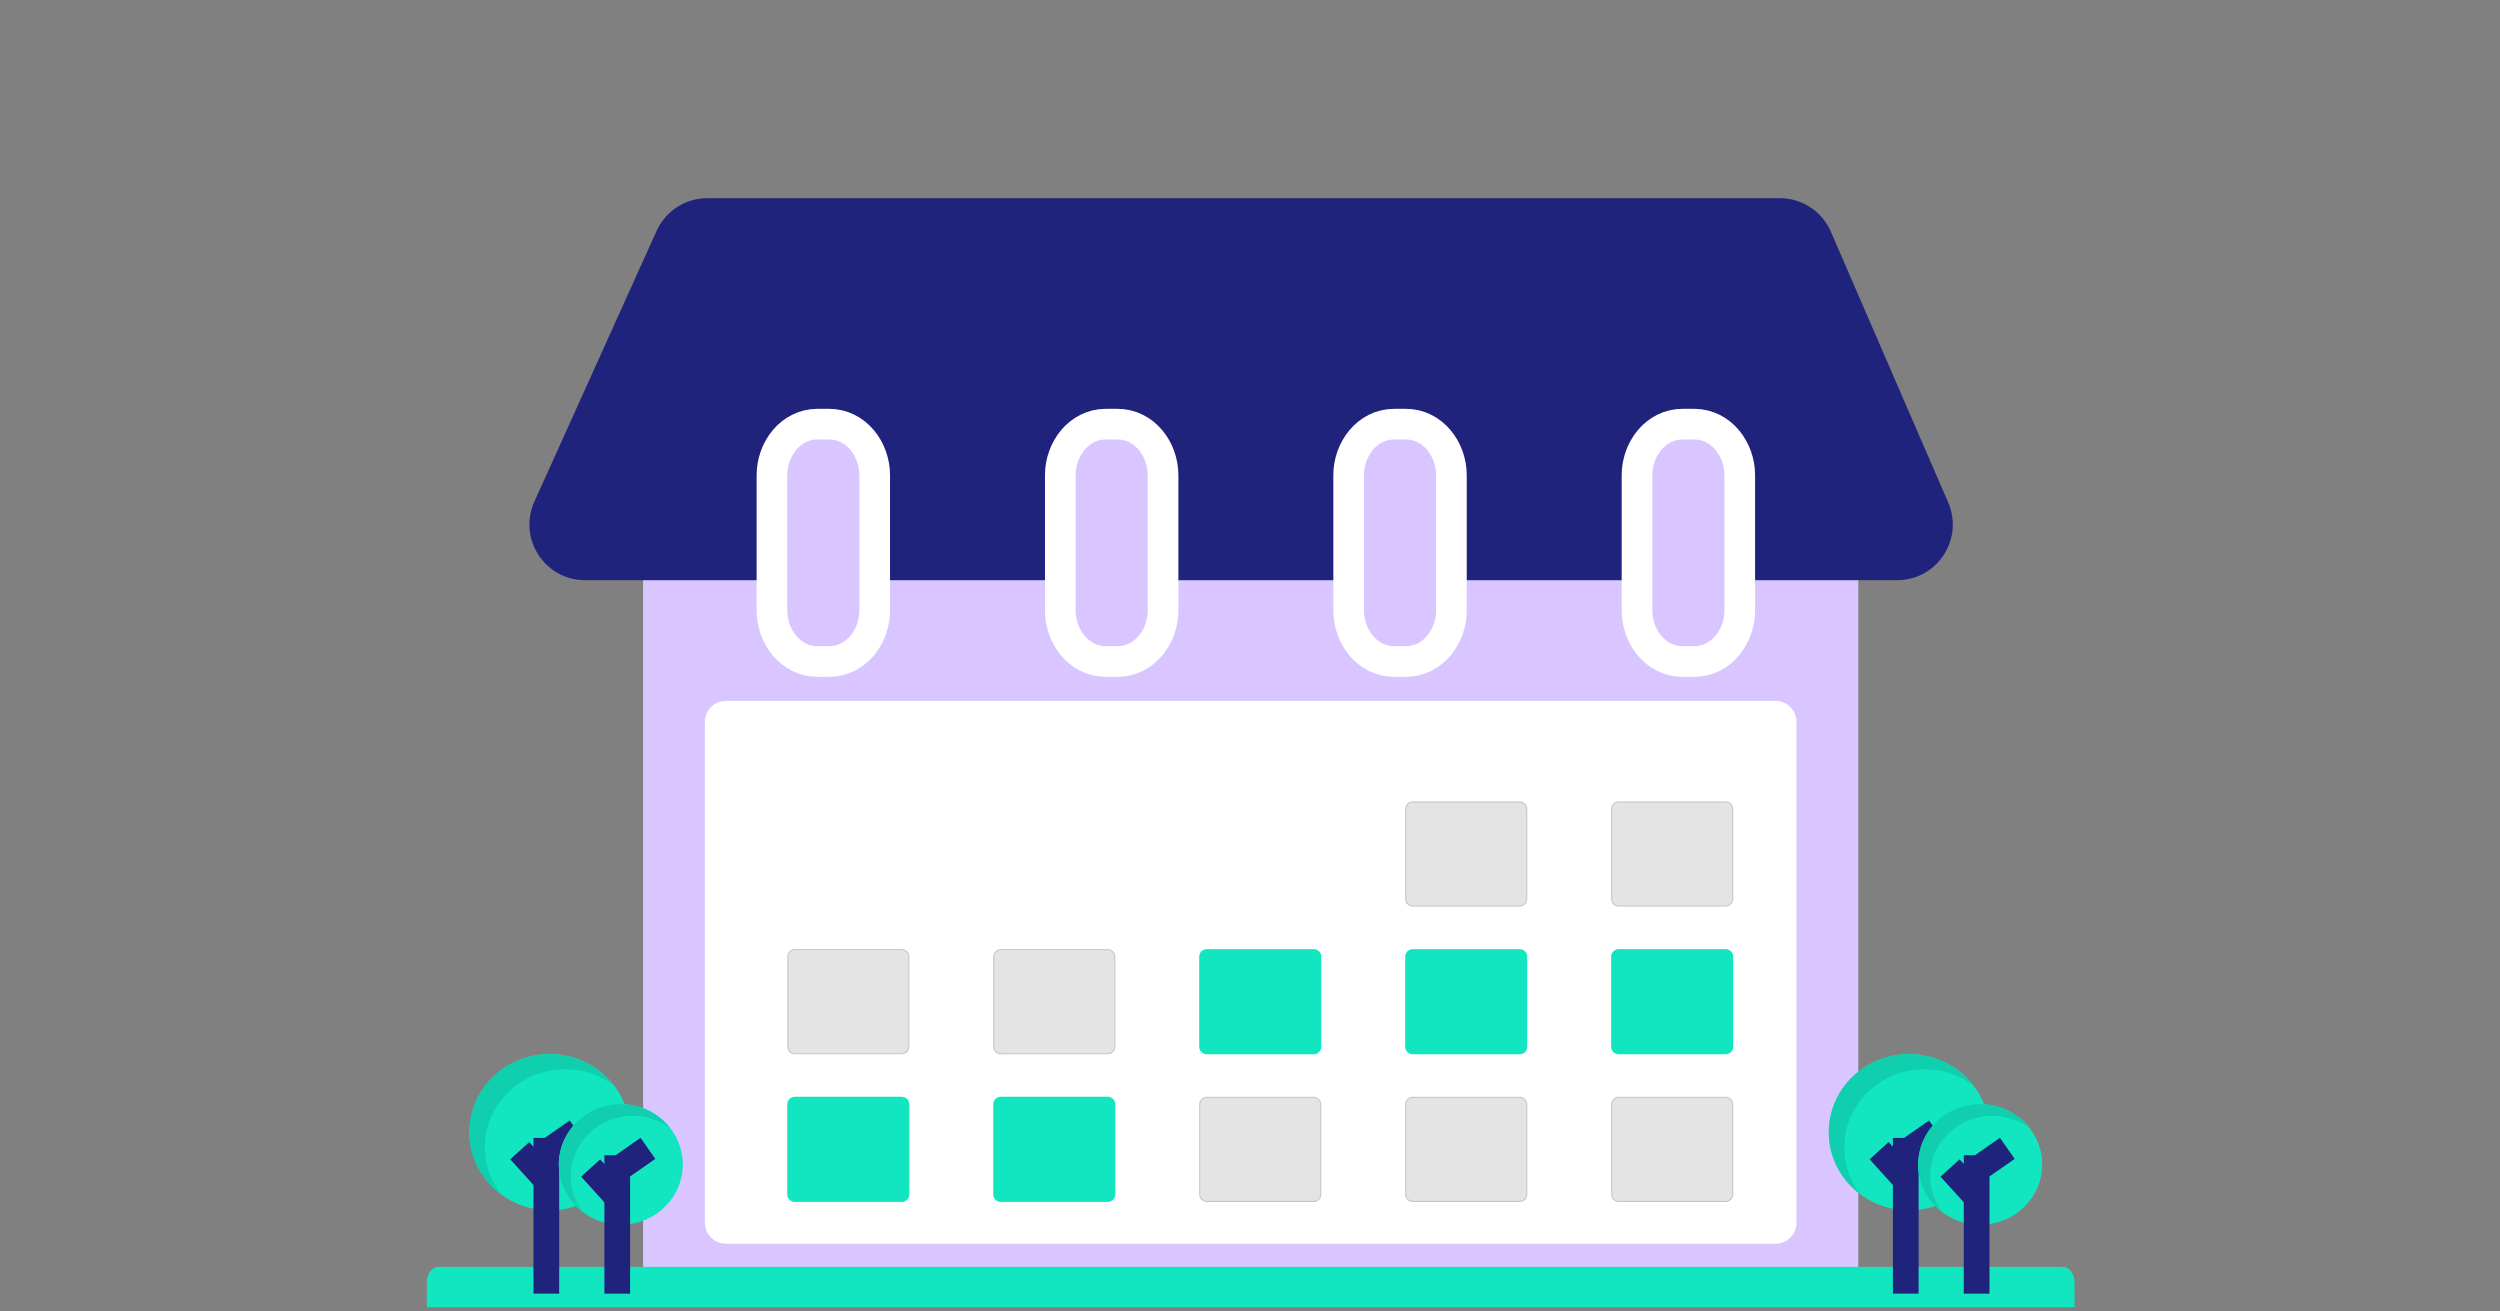 <svg xmlns="http://www.w3.org/2000/svg" width="164" height="86" viewBox="0 0 164 86" fill="none"><rect x="0" y="0" width="164" height="86" fill="#808080" stroke="none"/><g clip-path="url(#clip0_37_3413)"><path d="M121.905 31.466H42.187V84.225H121.905V31.466Z" fill="#D9C5FF"></path><path d="M116.47 45.975H47.623C46.859 45.975 46.24 46.593 46.24 47.357V80.205C46.24 80.968 46.859 81.587 47.623 81.587H116.47C117.233 81.587 117.852 80.968 117.852 80.205V47.357C117.852 46.593 117.233 45.975 116.47 45.975Z" fill="white"></path><path d="M72.661 71.947H65.659C65.382 71.947 65.157 72.167 65.157 72.438V78.357C65.157 78.628 65.382 78.848 65.659 78.848H72.662C72.939 78.848 73.164 78.628 73.164 78.357V72.438C73.164 72.167 72.939 71.947 72.661 71.947Z" fill="#11E6C1"></path><path d="M59.15 71.947H52.148C51.87 71.947 51.645 72.167 51.645 72.438V78.357C51.645 78.628 51.87 78.848 52.148 78.848H59.15C59.428 78.848 59.653 78.628 59.653 78.357V72.438C59.653 72.167 59.427 71.947 59.15 71.947Z" fill="#11E6C1"></path><path d="M99.685 59.436H92.683C92.423 59.436 92.214 59.231 92.214 58.98V53.061C92.214 52.81 92.423 52.605 92.683 52.605H99.685C99.944 52.605 100.153 52.81 100.153 53.061V58.98C100.153 59.231 99.944 59.436 99.685 59.436Z" fill="#E4E4E4" stroke="#C4C4CB" stroke-width="0.069"></path><path d="M113.196 59.436H106.194C105.935 59.436 105.726 59.231 105.726 58.98V53.061C105.726 52.81 105.935 52.605 106.194 52.605H113.196C113.456 52.605 113.664 52.81 113.664 53.061V58.98C113.664 59.231 113.456 59.436 113.196 59.436Z" fill="#E4E4E4" stroke="#C4C4CB" stroke-width="0.069"></path><path d="M72.662 69.127H65.659C65.4 69.127 65.191 68.922 65.191 68.671V62.752C65.191 62.501 65.4 62.296 65.659 62.296H72.662C72.921 62.296 73.13 62.501 73.13 62.752V68.671C73.13 68.922 72.921 69.127 72.662 69.127Z" fill="#E4E4E4" stroke="#C4C4CB" stroke-width="0.069"></path><path d="M59.15 69.127H52.148C51.889 69.127 51.68 68.922 51.68 68.671V62.752C51.68 62.501 51.889 62.296 52.148 62.296H59.15C59.409 62.296 59.618 62.501 59.618 62.752V68.671C59.618 68.922 59.409 69.127 59.15 69.127Z" fill="#E4E4E4" stroke="#C4C4CB" stroke-width="0.069"></path><path d="M79.171 69.162H86.173C86.451 69.162 86.675 68.942 86.675 68.671V62.752C86.675 62.481 86.451 62.261 86.173 62.261H79.171C78.893 62.261 78.668 62.481 78.668 62.752V68.671C78.668 68.942 78.893 69.162 79.171 69.162Z" fill="#11E6C1"></path><path d="M92.682 69.162H99.684C99.962 69.162 100.187 68.942 100.187 68.671V62.752C100.187 62.481 99.962 62.261 99.684 62.261H92.682C92.405 62.261 92.18 62.481 92.18 62.752V68.671C92.18 68.942 92.405 69.162 92.682 69.162Z" fill="#11E6C1"></path><path d="M106.194 69.162H113.196C113.474 69.162 113.699 68.942 113.699 68.671V62.752C113.699 62.481 113.474 62.261 113.196 62.261H106.194C105.916 62.261 105.691 62.481 105.691 62.752V68.671C105.691 68.942 105.916 69.162 106.194 69.162Z" fill="#11E6C1"></path><path d="M79.171 71.985H86.173C86.432 71.985 86.641 72.19 86.641 72.441V78.36C86.641 78.611 86.432 78.816 86.173 78.816H79.171C78.912 78.816 78.703 78.611 78.703 78.36V72.441C78.703 72.19 78.912 71.985 79.171 71.985Z" fill="#E4E4E4" stroke="#C4C4CB" stroke-width="0.069"></path><path d="M92.683 71.985H99.685C99.944 71.985 100.153 72.19 100.153 72.441V78.36C100.153 78.611 99.944 78.816 99.685 78.816H92.683C92.423 78.816 92.214 78.611 92.214 78.36V72.441C92.214 72.19 92.423 71.985 92.683 71.985Z" fill="#E4E4E4" stroke="#C4C4CB" stroke-width="0.069"></path><path d="M106.194 71.985H113.196C113.456 71.985 113.664 72.19 113.664 72.441V78.36C113.664 78.611 113.456 78.816 113.196 78.816H106.194C105.935 78.816 105.726 78.611 105.726 78.36V72.441C105.726 72.19 105.935 71.985 106.194 71.985Z" fill="#E4E4E4" stroke="#C4C4CB" stroke-width="0.069"></path><path d="M136.092 85.754H28V84.127C28 83.563 28.341 83.108 28.765 83.108H135.326C135.749 83.108 136.09 83.563 136.09 84.127V85.754H136.092Z" fill="#11E6C1"></path><path d="M130.436 75.089C130.899 72.294 128.947 69.664 126.077 69.213C123.206 68.763 120.504 70.662 120.041 73.457C119.578 76.251 121.53 78.882 124.4 79.333C127.271 79.783 129.973 77.883 130.436 75.089Z" fill="#11E6C1"></path><path d="M120.984 75.271C120.984 72.441 123.342 70.146 126.249 70.146C127.443 70.146 128.543 70.534 129.426 71.184C128.464 69.95 126.943 69.152 125.231 69.152C122.324 69.152 119.966 71.448 119.966 74.277C119.966 75.944 120.785 77.427 122.054 78.361C121.383 77.504 120.984 76.431 120.984 75.271Z" fill="#0FCFAE"></path><path d="M125.018 84.863V74.647" stroke="#20237C" stroke-width="1.687" stroke-miterlimit="10"></path><path d="M124.923 75.664L127.03 74.197" stroke="#20237C" stroke-width="1.687" stroke-miterlimit="10"></path><path d="M124.921 77.307L123.272 75.485" stroke="#20237C" stroke-width="1.687" stroke-miterlimit="10"></path><path d="M133.917 77.018C134.274 74.86 132.767 72.829 130.551 72.481C128.334 72.133 126.247 73.6 125.89 75.758C125.533 77.916 127.04 79.947 129.256 80.295C131.473 80.643 133.559 79.176 133.917 77.018Z" fill="#11E6C1"></path><path d="M126.619 77.158C126.619 74.973 128.44 73.201 130.684 73.201C131.606 73.201 132.456 73.5 133.137 74.003C132.394 73.049 131.22 72.434 129.898 72.434C127.654 72.434 125.833 74.206 125.833 76.391C125.833 77.678 126.466 78.823 127.445 79.544C126.927 78.882 126.619 78.054 126.619 77.158Z" fill="#0FCFAE"></path><path d="M129.667 84.865V75.785" stroke="#20237C" stroke-width="1.687" stroke-miterlimit="10"></path><path d="M129.572 76.799L131.679 75.332" stroke="#20237C" stroke-width="1.687" stroke-miterlimit="10"></path><path d="M129.572 78.442L127.923 76.621" stroke="#20237C" stroke-width="1.687" stroke-miterlimit="10"></path><path d="M41.26 75.089C41.723 72.294 39.771 69.664 36.9 69.213C34.03 68.763 31.328 70.662 30.865 73.457C30.402 76.251 32.354 78.882 35.224 79.333C38.095 79.783 40.797 77.883 41.26 75.089Z" fill="#11E6C1"></path><path d="M31.808 75.271C31.808 72.441 34.166 70.146 37.073 70.146C38.267 70.146 39.367 70.534 40.25 71.184C39.288 69.95 37.767 69.152 36.054 69.152C33.148 69.152 30.79 71.448 30.79 74.277C30.79 75.944 31.609 77.427 32.877 78.361C32.206 77.504 31.808 76.431 31.808 75.271Z" fill="#0FCFAE"></path><path d="M35.84 84.863V74.647" stroke="#20237C" stroke-width="1.687" stroke-miterlimit="10"></path><path d="M35.746 75.664L37.854 74.197" stroke="#20237C" stroke-width="1.687" stroke-miterlimit="10"></path><path d="M35.745 77.307L34.096 75.485" stroke="#20237C" stroke-width="1.687" stroke-miterlimit="10"></path><path d="M44.74 77.018C45.098 74.86 43.591 72.829 41.374 72.481C39.158 72.133 37.072 73.6 36.714 75.758C36.357 77.916 37.864 79.947 40.08 80.295C42.297 80.643 44.383 79.176 44.74 77.018Z" fill="#11E6C1"></path><path d="M37.443 77.158C37.443 74.973 39.264 73.201 41.508 73.201C42.43 73.201 43.279 73.5 43.961 74.003C43.218 73.049 42.044 72.434 40.722 72.434C38.478 72.434 36.657 74.206 36.657 76.391C36.657 77.678 37.289 78.823 38.269 79.544C37.751 78.882 37.443 78.054 37.443 77.158Z" fill="#0FCFAE"></path><path d="M40.491 84.865V75.785" stroke="#20237C" stroke-width="1.687" stroke-miterlimit="10"></path><path d="M40.397 76.799L42.505 75.332" stroke="#20237C" stroke-width="1.687" stroke-miterlimit="10"></path><path d="M40.396 78.442L38.747 76.621" stroke="#20237C" stroke-width="1.687" stroke-miterlimit="10"></path><path d="M43.071 15.149C43.661 13.841 44.964 13 46.399 13H116.755C118.21 13 119.527 13.864 120.106 15.2L127.8 32.957C128.845 35.368 127.078 38.061 124.449 38.061H38.384C35.732 38.061 33.965 35.323 35.056 32.906L43.071 15.149Z" fill="#20237C"></path><path d="M53.646 43.397H54.373C56.176 43.397 57.38 41.743 57.38 40.049V33.587V31.17C57.38 29.476 56.176 27.823 54.373 27.823H53.646C51.843 27.823 50.64 29.476 50.64 31.17V33.587V40.049C50.64 41.743 51.843 43.397 53.646 43.397Z" fill="#D9C5FF" stroke="white" stroke-width="2.011"></path><path d="M72.562 43.397H73.29C75.093 43.397 76.296 41.743 76.296 40.049V33.587V31.17C76.296 29.476 75.093 27.823 73.29 27.823H72.562C70.759 27.823 69.556 29.476 69.556 31.17V33.587V40.049C69.556 41.743 70.759 43.397 72.562 43.397Z" fill="#D9C5FF" stroke="white" stroke-width="2.011"></path><path d="M91.478 43.397H92.206C94.009 43.397 95.212 41.743 95.212 40.049V33.587V31.17C95.212 29.476 94.009 27.823 92.206 27.823H91.478C89.675 27.823 88.472 29.476 88.472 31.17V33.587V40.049C88.472 41.743 89.675 43.397 91.478 43.397Z" fill="#D9C5FF" stroke="white" stroke-width="2.011"></path><path d="M110.395 43.397H111.122C112.925 43.397 114.128 41.743 114.128 40.049V33.587V31.17C114.128 29.476 112.925 27.823 111.122 27.823H110.395C108.592 27.823 107.388 29.476 107.388 31.17V33.587V40.049C107.388 41.743 108.592 43.397 110.395 43.397Z" fill="#D9C5FF" stroke="white" stroke-width="2.011"></path></g><defs><clipPath id="clip0_37_3413"><rect width="109" height="73" fill="white" transform="translate(28 13)"></rect></clipPath></defs></svg>
